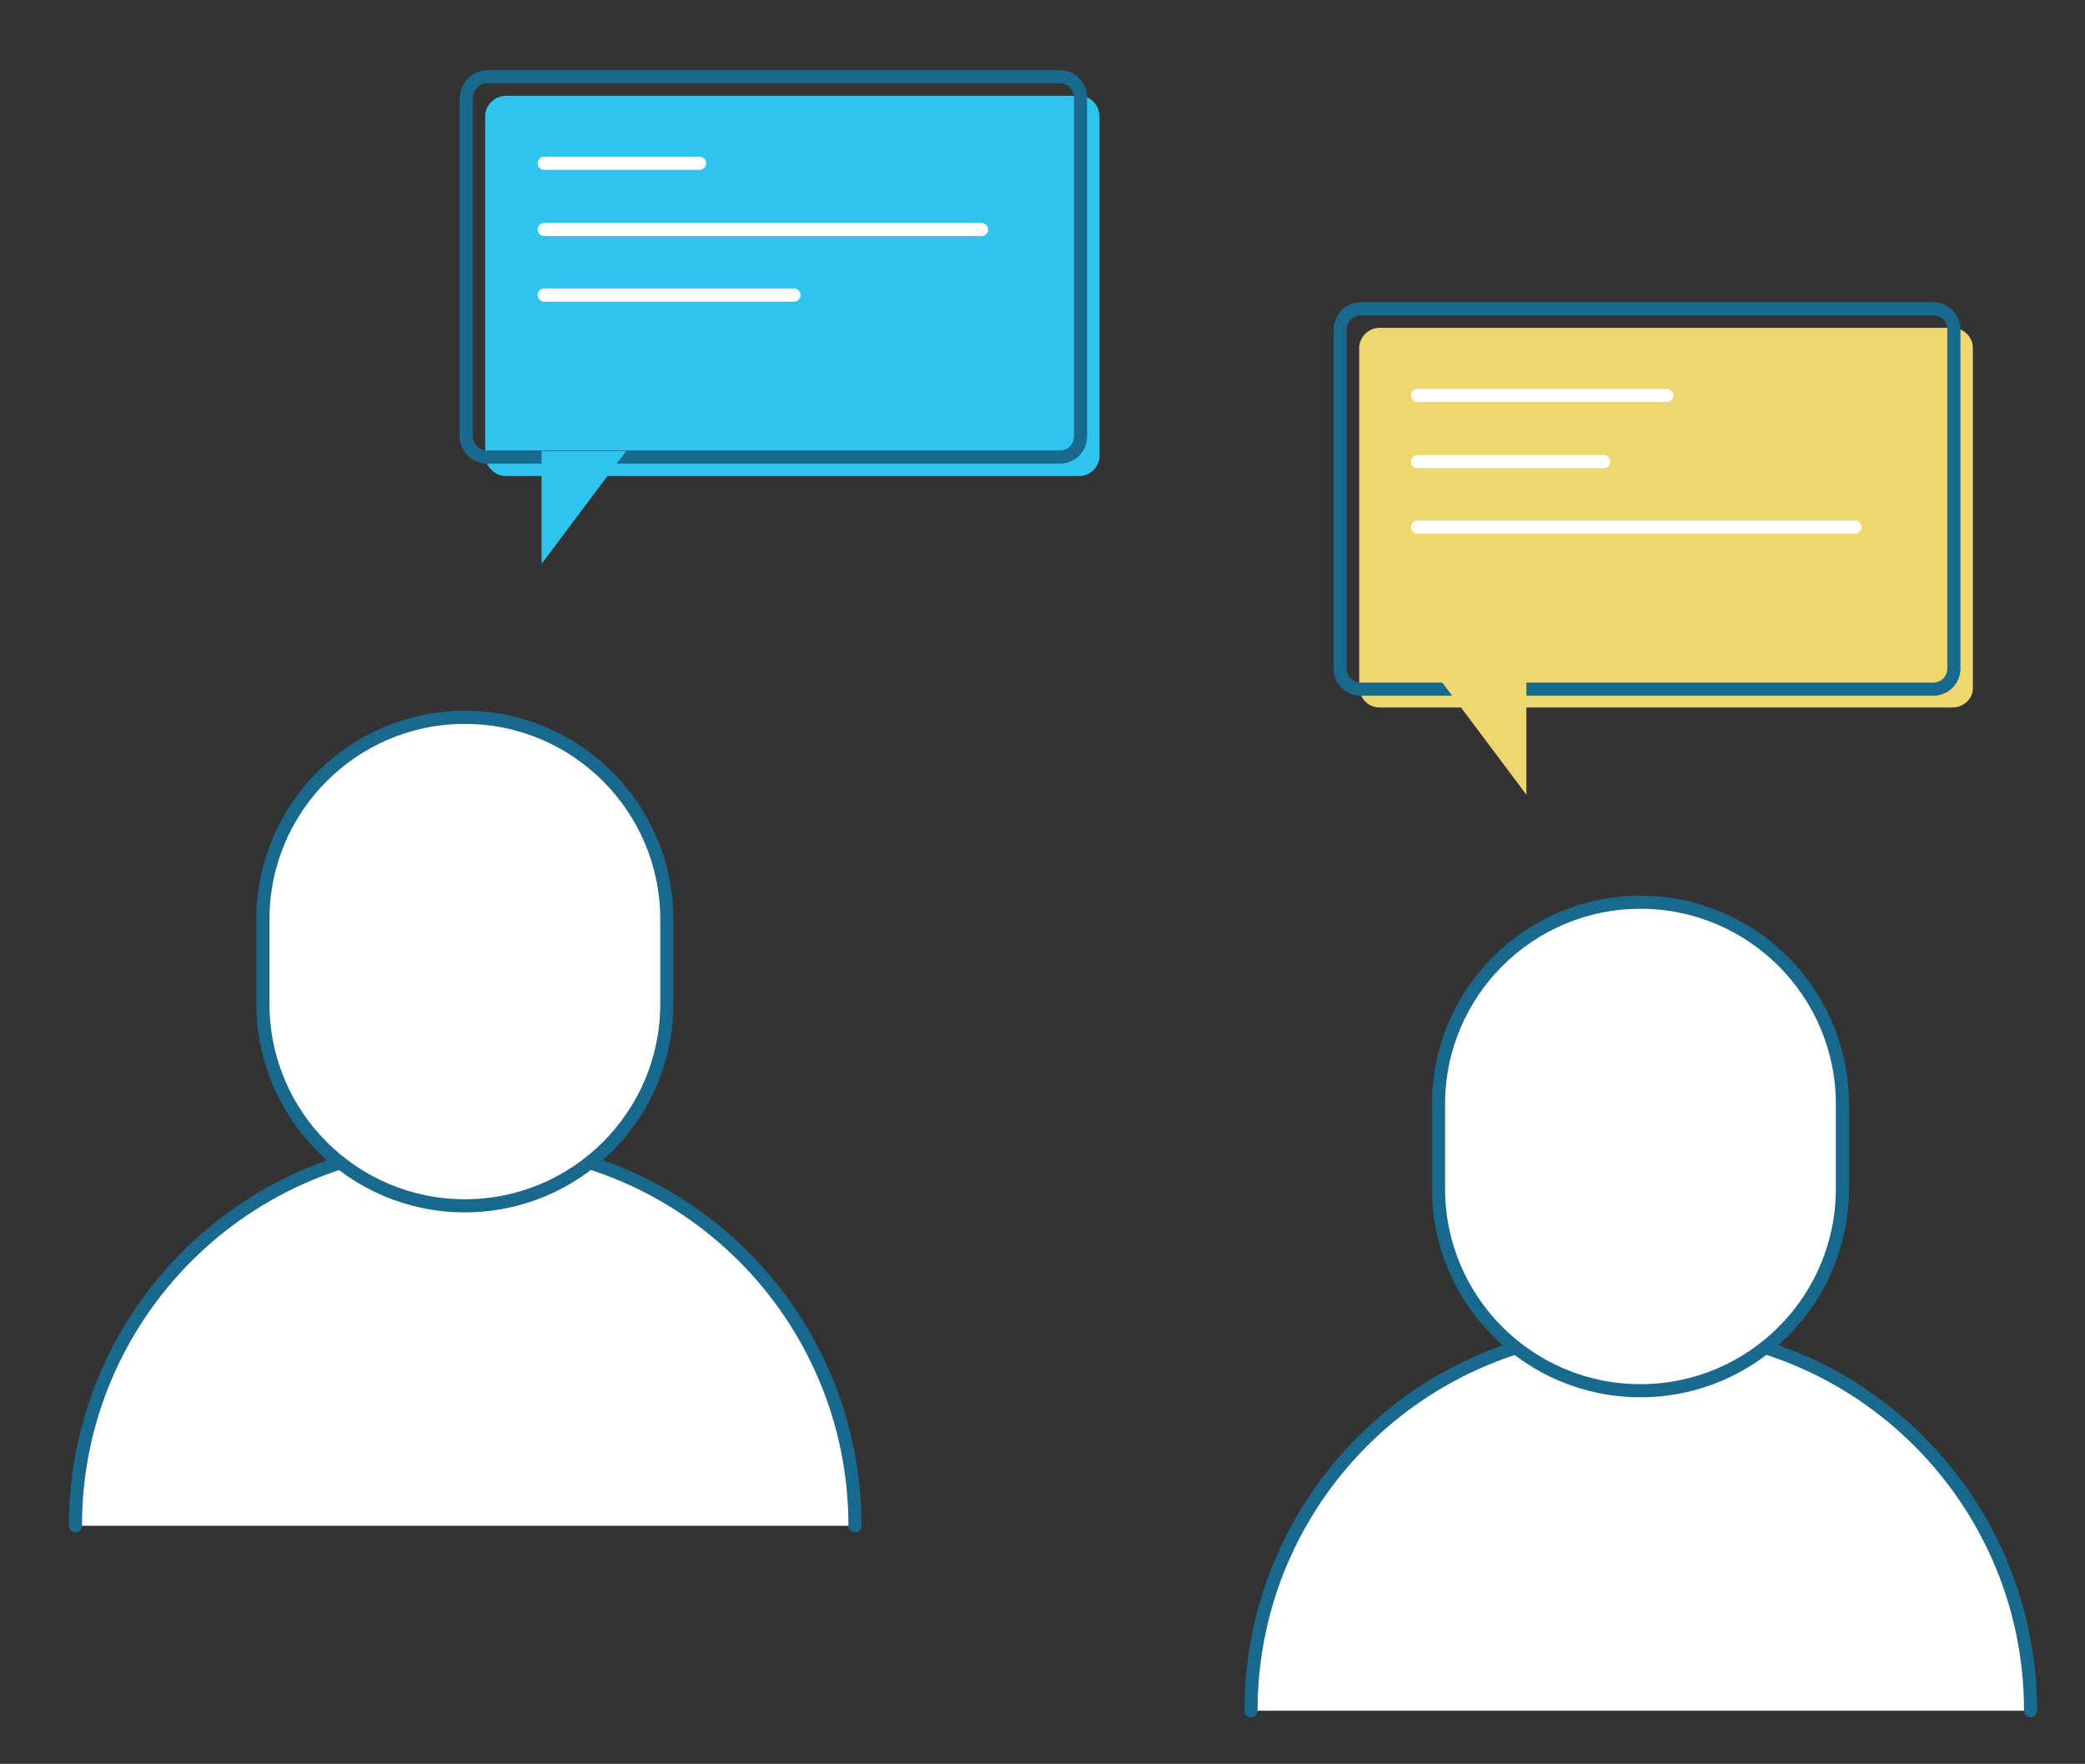 <?xml version="1.0" encoding="utf-8"?>
<!-- Generator: Adobe Illustrator 26.0.1, SVG Export Plug-In . SVG Version: 6.00 Build 0)  -->
<svg version="1.1" id="Layer_1" xmlns="http://www.w3.org/2000/svg" xmlns:xlink="http://www.w3.org/1999/xlink" x="0px" y="0px"
	 viewBox="0 0 318 269" style="enable-background:new 0 0 318 269;" xml:space="preserve">
<rect x="0" y="0" width="318" height="269" fill="#333333" stroke="none"/>
<style type="text/css">
	.st0{fill:none;}
	.st1{fill:#FFFFFF;stroke:#19688D;stroke-width:2;stroke-linecap:round;stroke-miterlimit:10;}
	.st2{fill:#FFFFFF;stroke:#19688D;stroke-width:2;stroke-miterlimit:10;}
	.st3{fill:#2EC4ED;}
	.st4{fill:none;stroke:#19688D;stroke-width:2;stroke-miterlimit:10;}
	.st5{fill:none;stroke:#FFFFFF;stroke-width:2;stroke-linecap:round;stroke-linejoin:round;}
	.st6{fill:#EFD76F;}
</style>
<path class="st0" d="M11.5,232.8c0-32.1,26-58.1,58.1-58.1h2.7c32.1,0,58.1,26,58.1,58.1l0,0"/>
<path class="st1" d="M11.5,232.7c0-32.1,26-58.1,58.1-58.1h2.7c32.1,0,58.1,26,58.1,58.1l0,0"/>
<path class="st2" d="M70.9,109.4L70.9,109.4c17,0,30.8,13.8,30.8,30.8v12.9c0,17-13.8,30.8-30.8,30.8l0,0c-17,0-30.8-13.8-30.8-30.8
	v-12.9C40.1,123.2,53.9,109.4,70.9,109.4z"/>
<path class="st3" d="M77.2,14.6h87.4c1.7,0,3.1,1.4,3.1,3.2v51.7c0,1.7-1.4,3.1-3.1,3.1H77.2c-1.7,0-3.2-1.4-3.2-3.1V17.7
	C74,16,75.5,14.6,77.2,14.6z"/>
<path class="st4" d="M74.3,11.7h87.4c1.7,0,3.1,1.4,3.1,3.2v51.7c0,1.7-1.4,3.1-3.1,3.1H74.3c-1.7,0-3.2-1.4-3.2-3.1V14.9
	C71.2,13.1,72.6,11.7,74.3,11.7z"/>
<line class="st5" x1="83" y1="24.9" x2="106.7" y2="24.9"/>
<line class="st5" x1="83" y1="45" x2="121.1" y2="45"/>
<line class="st5" x1="83" y1="35" x2="149.7" y2="35"/>
<polygon class="st3" points="82.6,68.8 82.6,86 95.5,68.8 "/>
<path class="st6" d="M297.8,107.9h-87.4c-1.7,0-3.1-1.4-3.1-3.2V53.1c0-1.7,1.4-3.1,3.1-3.1h87.4c1.7,0,3.1,1.4,3.1,3.1v51.7
	C301,106.5,299.5,107.9,297.8,107.9z"/>
<path class="st4" d="M207.5,47.1h87.4c1.7,0,3.1,1.4,3.1,3.2V102c0,1.7-1.4,3.1-3.1,3.1h-87.4c-1.7,0-3.1-1.4-3.1-3.1V50.3
	C204.4,48.5,205.8,47.1,207.5,47.1z"/>
<polygon class="st6" points="232.8,104 232.8,121.2 219.9,104 "/>
<line class="st5" x1="216.2" y1="60.3" x2="254.2" y2="60.3"/>
<line class="st5" x1="216.2" y1="80.4" x2="282.9" y2="80.4"/>
<line class="st5" x1="216.2" y1="70.4" x2="244.6" y2="70.4"/>
<path class="st0" d="M190.8,260.9c0-32.1,26-58.1,58.1-58.1l0,0h2.7c32.1,0,58.1,26,58.1,58.1"/>
<path class="st1" d="M190.8,260.9c0-32.1,26-58.1,58.1-58.1h2.7c32.1,0,58.1,26,58.1,58.1l0,0"/>
<path class="st2" d="M250.2,137.6L250.2,137.6c17,0,30.8,13.8,30.8,30.8v12.9c0,17-13.8,30.8-30.8,30.8l0,0
	c-17,0-30.8-13.8-30.8-30.8v-12.9C219.4,151.4,233.2,137.6,250.2,137.6z"/>
</svg>
